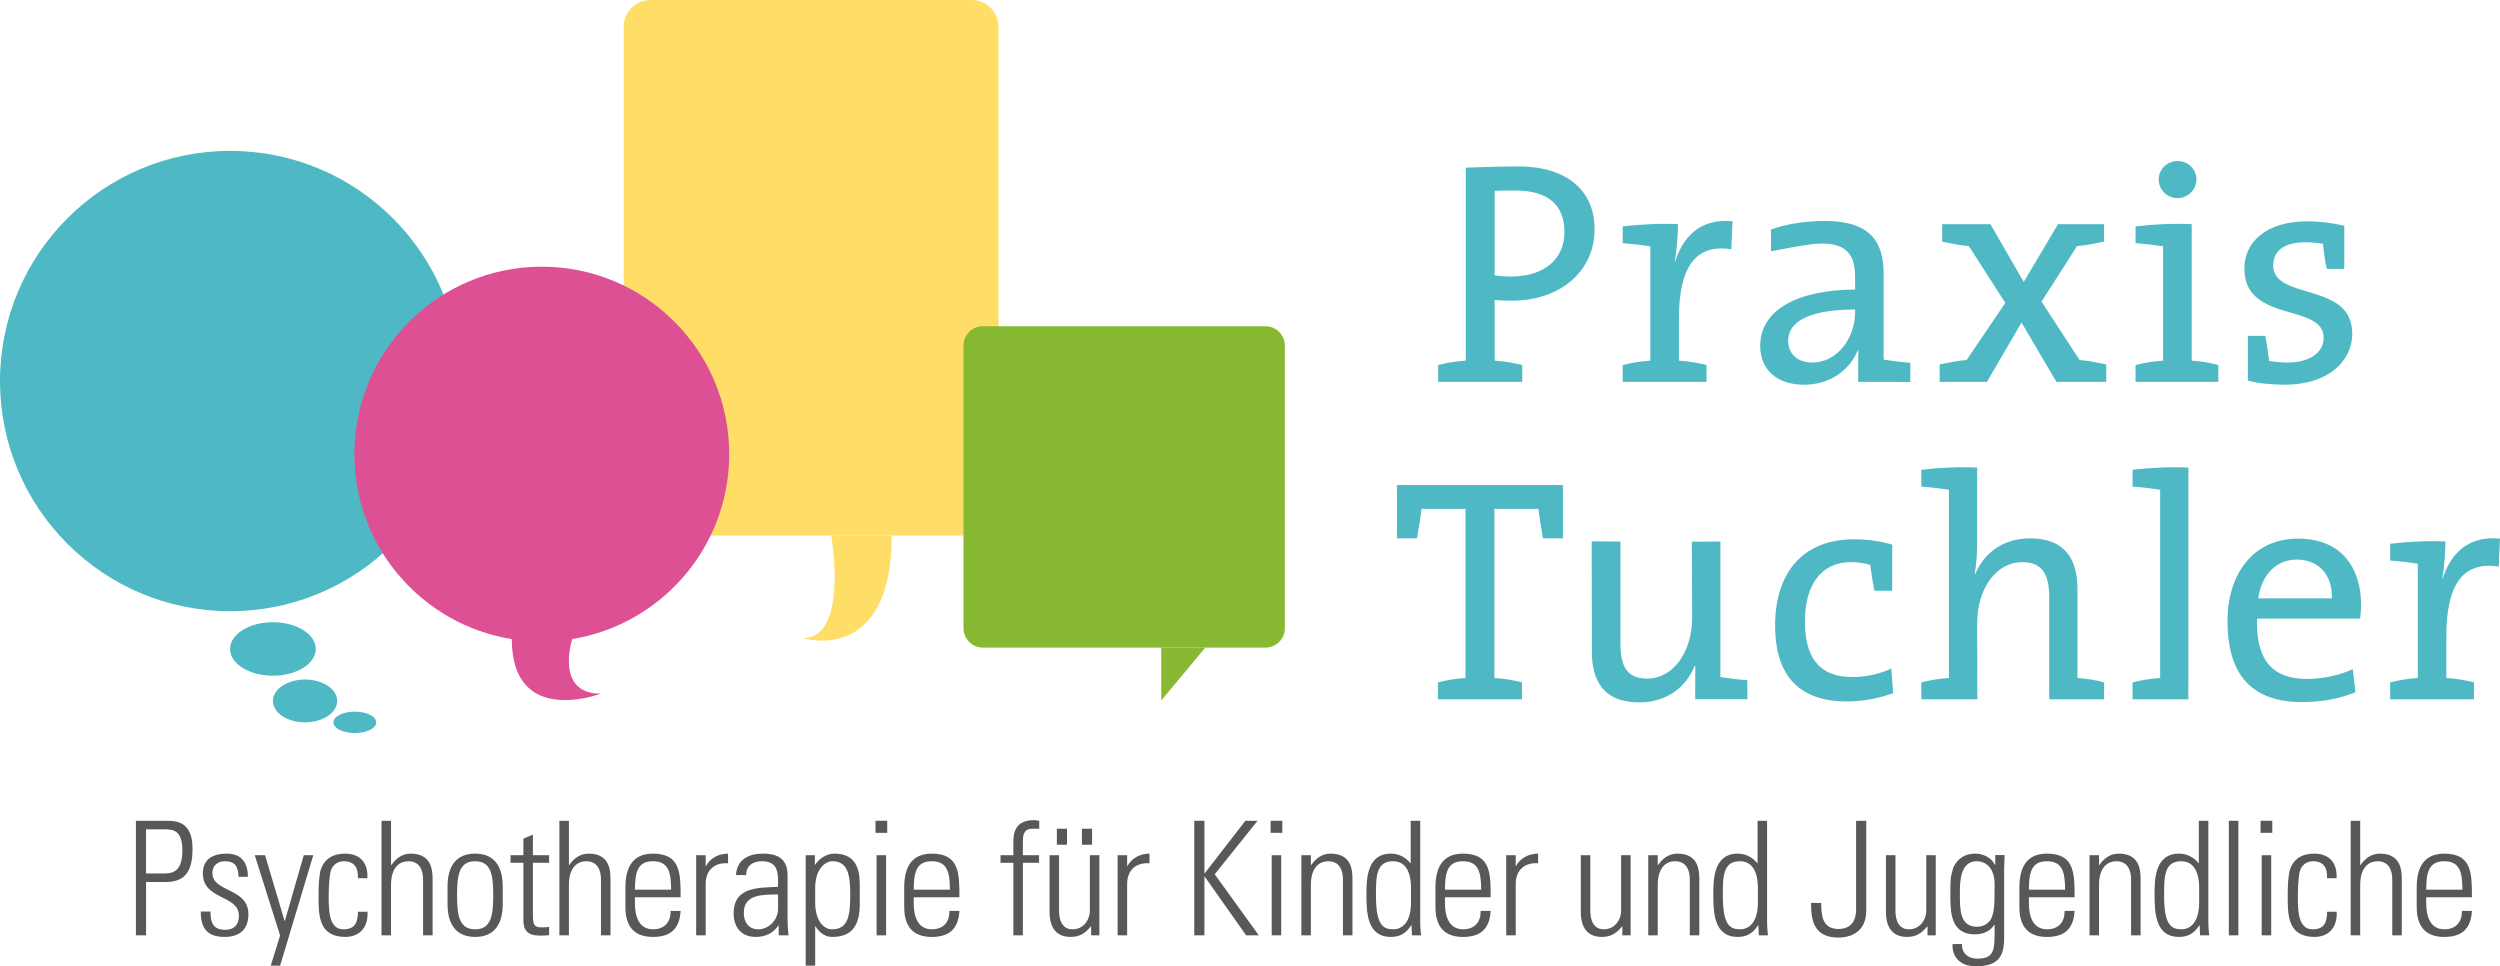 <?xml version="1.0" encoding="utf-8"?>
<!-- Generator: Adobe Illustrator 15.0.2, SVG Export Plug-In . SVG Version: 6.00 Build 0)  -->
<!DOCTYPE svg PUBLIC "-//W3C//DTD SVG 1.1//EN" "http://www.w3.org/Graphics/SVG/1.1/DTD/svg11.dtd">
<svg version="1.1" id="Ebene_1" xmlns="http://www.w3.org/2000/svg" xmlns:xlink="http://www.w3.org/1999/xlink" x="0px" y="0px"
	 width="236.334px" height="91.346px" viewBox="0 0 236.334 91.346" enable-background="new 0 0 236.334 91.346"
	 xml:space="preserve">
<g>
	<g>
		<g>
			<circle fill="#4EB9C4" cx="21.758" cy="36.022" r="21.758"/>
			<ellipse fill="#4EB9C4" cx="25.799" cy="61.349" rx="4.051" ry="2.529"/>
			<path fill="#4EB9C4" d="M31.873,66.261c0,1.119-1.359,2.025-3.037,2.025s-3.037-0.906-3.037-2.025
				c0-1.115,1.359-2.023,3.037-2.023S31.873,65.146,31.873,66.261z"/>
			<path fill="#4EB9C4" d="M35.566,68.286c0,0.562-0.906,1.012-2.025,1.012s-2.023-0.449-2.023-1.012
				c0-0.559,0.904-1.014,2.023-1.014S35.566,67.728,35.566,68.286z"/>
			<path fill="#FFDE68" d="M84.299,50.624h-5.717c0,0,1.688,9.706-2.693,9.706C75.889,60.33,84.299,62.939,84.299,50.624z"/>
			<polygon fill="#86B931" points="109.775,61.218 109.775,66.22 113.943,61.218 			"/>
			<g>
				<path fill="#FFDE68" d="M94.395,48.093c0,1.393-1.139,2.531-2.531,2.531H61.49c-1.393,0-2.531-1.139-2.531-2.531V2.531
					C58.959,1.139,60.098,0,61.49,0h30.373c1.393,0,2.531,1.139,2.531,2.531V48.093z"/>
			</g>
			<g>
				<path fill="#86B931" d="M121.459,59.402c0,0.999-0.816,1.815-1.815,1.815H92.899c-0.999,0-1.815-0.816-1.815-1.815V32.66
					c0-0.998,0.816-1.815,1.815-1.815h26.744c0.999,0,1.815,0.817,1.815,1.815V59.402z"/>
			</g>
			<path fill="#DD5194" d="M68.936,42.929c0-9.785-7.932-17.718-17.719-17.718c-9.783,0-17.717,7.933-17.717,17.718
				c0,8.819,6.445,16.132,14.883,17.489c0.004,8.371,8.406,5.159,8.406,5.159c-4.357,0-2.711-5.114-2.693-5.165
				C62.51,59.037,68.936,51.736,68.936,42.929z"/>
		</g>
		<g>
			<path fill="#58585A" d="M12.847,77.592h2.97c0.9,0,2.385,0.119,2.385,2.624c0,2.176-0.705,3.165-2.564,3.165h-1.83v5.04h-0.96
				V77.592z M13.807,82.571h1.785c1.005,0,1.649-0.48,1.649-2.175c0-1.845-0.795-1.995-1.665-1.995h-1.77V82.571z"/>
			<path fill="#58585A" d="M21.247,88.571c-1.635,0-2.28-0.795-2.265-2.4h0.915c0,1.035,0.239,1.725,1.395,1.725
				c0.87,0,1.29-0.494,1.29-1.335c0-1.979-3.405-1.47-3.405-3.975c0-1.395,0.96-1.89,2.28-1.89c1.5,0,1.98,1.035,1.98,2.189h-0.886
				c-0.045-0.96-0.3-1.47-1.319-1.47c-0.646,0-1.155,0.42-1.155,1.095c0,1.891,3.405,1.38,3.405,3.915
				C23.482,87.851,22.657,88.571,21.247,88.571z"/>
			<path fill="#58585A" d="M26.481,88.436l-2.399-7.589h0.975l1.845,6.209h0.03l1.785-6.209h0.899l-3.135,10.439h-0.885
				L26.481,88.436z"/>
			<path fill="#58585A" d="M33.832,83.021c0.045-0.945-0.3-1.605-1.335-1.605c-0.556,0-1.021,0.315-1.215,0.87
				c-0.12,0.345-0.21,1.38-0.21,2.385c0,1.365,0,3.18,1.395,3.18c1.185,0,1.335-0.75,1.38-1.665h0.9
				c0.075,2.04-1.365,2.386-2.07,2.386c-2.564,0-2.564-2.025-2.564-3.9c0-0.75,0.029-1.935,0.225-2.505
				c0.39-1.08,1.245-1.47,2.28-1.47c1.305,0,2.189,0.735,2.114,2.325H33.832z"/>
			<path fill="#58585A" d="M36.066,88.421V77.592h0.899v4.185h0.03c0.436-0.63,1.021-1.08,1.83-1.08c1.875,0,2.07,1.395,2.07,2.385
				v5.34h-0.9v-5.295c0-0.885-0.345-1.71-1.395-1.71c-0.811,0-1.636,0.555-1.636,2.25v4.755H36.066z"/>
			<path fill="#58585A" d="M42.307,85.451v-1.635c0-1.965,0.84-3.12,2.61-3.12c1.77,0,2.609,1.155,2.609,3.12v1.635
				c0,1.965-0.84,3.12-2.609,3.12C43.146,88.571,42.307,87.416,42.307,85.451z M43.207,84.626c0,1.98,0.225,3.225,1.71,3.225
				c1.484,0,1.71-1.244,1.71-3.225c0-1.965-0.226-3.21-1.71-3.21C43.432,81.416,43.207,82.661,43.207,84.626z"/>
			<path fill="#58585A" d="M48.263,81.566v-0.72h1.215v-1.561l0.899-0.39v1.95h1.53v0.72h-1.53v4.859
				c0,1.005,0.105,1.245,0.825,1.245c0.3,0,0.51-0.015,0.705-0.045v0.78c-0.27,0.029-0.57,0.045-0.854,0.045
				c-1.216,0-1.575-0.54-1.575-1.471v-5.414H48.263z"/>
			<path fill="#58585A" d="M52.882,88.421V77.592h0.899v4.185h0.03c0.436-0.63,1.021-1.08,1.83-1.08c1.875,0,2.07,1.395,2.07,2.385
				v5.34h-0.9v-5.295c0-0.885-0.345-1.71-1.395-1.71c-0.811,0-1.636,0.555-1.636,2.25v4.755H52.882z"/>
			<path fill="#58585A" d="M60.022,84.821v0.585c0,1.05,0.285,2.444,1.71,2.444c1.125,0,1.68-0.72,1.665-1.739h0.944
				c-0.104,1.83-1.095,2.46-2.609,2.46c-1.305,0-2.61-0.525-2.61-2.82v-1.86c0-2.189,0.915-3.194,2.61-3.194
				c2.609,0,2.609,1.875,2.609,4.125H60.022z M63.442,84.102c0-1.681-0.271-2.686-1.71-2.686c-1.44,0-1.71,1.005-1.71,2.686H63.442z
				"/>
			<path fill="#58585A" d="M66.712,81.866h0.03c0.375-0.72,1.17-1.17,2.085-1.17v0.915c-1.275-0.105-2.115,0.66-2.115,1.935v4.875
				h-0.9v-7.574h0.9V81.866z"/>
			<path fill="#58585A" d="M73.612,87.491h-0.03c-0.48,0.72-1.215,1.08-2.145,1.08c-1.351,0-2.085-0.915-2.085-2.235
				c0-2.655,2.67-2.385,4.199-2.505v-0.63c0-1.11-0.33-1.785-1.529-1.785c-0.825,0-1.485,0.405-1.485,1.305h-0.96
				c0.075-1.454,1.2-2.024,2.52-2.024c0.766,0,2.355,0.075,2.355,2.01v3.81c0,0.54,0,1.021,0.09,1.905h-0.93V87.491z M73.552,84.551
				c-1.29,0.045-3.239-0.104-3.239,1.74c0,0.854,0.435,1.56,1.364,1.56c1.035,0,1.875-0.93,1.875-1.92V84.551z"/>
			<path fill="#58585A" d="M77.032,81.761l0.03-0.015c0.48-0.735,1.23-1.05,1.83-1.05c2.37,0,2.385,2.07,2.385,3.06v1.695
				c0,1.965-0.675,3.12-2.609,3.12c-0.556,0-1.11-0.271-1.575-0.99l-0.03-0.015v3.72h-0.899V80.847h0.869V81.761z M77.062,85.301
				c0,1.726,0.78,2.55,1.605,2.55c1.484,0,1.71-1.244,1.71-3.225c0-1.965-0.226-3.21-1.71-3.21c-0.585,0-1.605,0.66-1.605,2.535
				V85.301z"/>
			<path fill="#58585A" d="M82.763,78.731v-1.14h1.109v1.14H82.763z M82.867,88.421v-7.574h0.9v7.574H82.867z"/>
			<path fill="#58585A" d="M86.378,84.821v0.585c0,1.05,0.285,2.444,1.71,2.444c1.125,0,1.68-0.72,1.665-1.739h0.944
				c-0.104,1.83-1.095,2.46-2.609,2.46c-1.305,0-2.61-0.525-2.61-2.82v-1.86c0-2.189,0.915-3.194,2.61-3.194
				c2.609,0,2.609,1.875,2.609,4.125H86.378z M89.798,84.102c0-1.681-0.271-2.686-1.71-2.686c-1.44,0-1.71,1.005-1.71,2.686H89.798z
				"/>
			<path fill="#58585A" d="M95.798,81.566h-1.215v-0.72h1.215v-1.275c0-0.72,0.104-2.04,1.935-2.04c0.136,0,0.285,0.03,0.511,0.061
				v0.75h-0.676c-0.87,0-0.87,0.779-0.87,1.215v1.29h1.53v0.72h-1.53v6.854h-0.899V81.566z"/>
			<path fill="#58585A" d="M103.928,80.847v7.574h-0.779v-0.84h-0.03c-0.525,0.645-1.065,0.99-1.905,0.99
				c-1.56,0-1.995-1.141-1.995-2.37v-5.354h0.9v5.204c0,0.21-0.045,1.8,1.26,1.8c1.215,0,1.65-1.14,1.65-1.665v-5.339H103.928z
				 M99.908,78.342h0.96v1.515h-0.96V78.342z M102.278,78.342h0.96v1.515h-0.96V78.342z"/>
			<path fill="#58585A" d="M106.553,81.866h0.03c0.375-0.72,1.17-1.17,2.085-1.17v0.915c-1.275-0.105-2.115,0.66-2.115,1.935v4.875
				h-0.9v-7.574h0.9V81.866z"/>
			<path fill="#58585A" d="M112.897,88.421V77.592h0.96v4.964h0.03l3.84-4.964h1.154l-4.05,5.055l4.17,5.774h-1.199l-3.915-5.55
				h-0.03v5.55H112.897z"/>
			<path fill="#58585A" d="M120.113,78.731v-1.14h1.109v1.14H120.113z M120.218,88.421v-7.574h0.9v7.574H120.218z"/>
			<path fill="#58585A" d="M123.923,88.421h-0.899v-7.574h0.899v0.93h0.03c0.436-0.63,1.021-1.08,1.83-1.08
				c1.875,0,2.07,1.395,2.07,2.385v5.34h-0.9v-5.295c0-0.885-0.345-1.71-1.395-1.71c-0.811,0-1.636,0.555-1.636,2.25V88.421z"/>
			<path fill="#58585A" d="M133.433,87.461l-0.03,0.015c-0.465,0.721-1.034,1.096-1.92,1.096c-2.189,0-2.31-2.176-2.31-3.945
				c0-1.455,0-3.93,2.325-3.93c0.689,0,1.365,0.314,1.83,0.899l0.029,0.016v-4.02h0.9v9.329c0,0.75,0.045,1.245,0.09,1.5h-0.87
				L133.433,87.461z M133.388,85.316v-1.351c0-0.45,0-2.55-1.695-2.55c-1.619,0-1.619,1.47-1.619,3.24
				c0,2.819,0.675,3.194,1.649,3.194C132.578,87.851,133.388,87.161,133.388,85.316z"/>
			<path fill="#58585A" d="M136.599,84.821v0.585c0,1.05,0.285,2.444,1.71,2.444c1.125,0,1.68-0.72,1.665-1.739h0.944
				c-0.104,1.83-1.095,2.46-2.609,2.46c-1.305,0-2.61-0.525-2.61-2.82v-1.86c0-2.189,0.915-3.194,2.61-3.194
				c2.609,0,2.609,1.875,2.609,4.125H136.599z M140.019,84.102c0-1.681-0.271-2.686-1.71-2.686c-1.44,0-1.71,1.005-1.71,2.686
				H140.019z"/>
			<path fill="#58585A" d="M143.288,81.866h0.03c0.375-0.72,1.17-1.17,2.085-1.17v0.915c-1.275-0.105-2.115,0.66-2.115,1.935v4.875
				h-0.9v-7.574h0.9V81.866z"/>
			<path fill="#58585A" d="M154.148,80.847v7.574h-0.779v-0.84h-0.03c-0.525,0.645-1.065,0.99-1.905,0.99
				c-1.56,0-1.995-1.141-1.995-2.37v-5.354h0.9v5.204c0,0.21-0.045,1.8,1.26,1.8c1.215,0,1.65-1.14,1.65-1.665v-5.339H154.148z"/>
			<path fill="#58585A" d="M156.713,88.421h-0.899v-7.574h0.899v0.93h0.03c0.436-0.63,1.021-1.08,1.83-1.08
				c1.875,0,2.07,1.395,2.07,2.385v5.34h-0.9v-5.295c0-0.885-0.345-1.71-1.395-1.71c-0.811,0-1.636,0.555-1.636,2.25V88.421z"/>
			<path fill="#58585A" d="M166.224,87.461l-0.03,0.015c-0.465,0.721-1.034,1.096-1.92,1.096c-2.189,0-2.31-2.176-2.31-3.945
				c0-1.455,0-3.93,2.325-3.93c0.689,0,1.365,0.314,1.83,0.899l0.029,0.016v-4.02h0.9v9.329c0,0.75,0.045,1.245,0.09,1.5h-0.87
				L166.224,87.461z M166.179,85.316v-1.351c0-0.45,0-2.55-1.695-2.55c-1.619,0-1.619,1.47-1.619,3.24
				c0,2.819,0.675,3.194,1.649,3.194C165.369,87.851,166.179,87.161,166.179,85.316z"/>
			<path fill="#58585A" d="M172.164,85.361c0,1.199,0.12,2.46,1.635,2.46c0.885,0,1.665-0.45,1.665-1.875v-8.354h0.96v8.489
				c0,2.55-2.31,2.55-2.64,2.55c-2.37,0-2.58-1.71-2.58-3.27H172.164z"/>
			<path fill="#58585A" d="M182.994,80.847v7.574h-0.779v-0.84h-0.03c-0.525,0.645-1.065,0.99-1.905,0.99
				c-1.56,0-1.995-1.141-1.995-2.37v-5.354h0.9v5.204c0,0.21-0.045,1.8,1.26,1.8c1.215,0,1.65-1.14,1.65-1.665v-5.339H182.994z"/>
			<path fill="#58585A" d="M188.619,80.831h0.885c-0.03,0.72-0.045,1.095-0.045,1.485v6.374c0,1.665-0.51,2.655-2.67,2.655
				c-1.89,0-2.265-1.335-2.205-2.1h0.9c-0.061,0.87,0.585,1.38,1.425,1.38c1.755,0,1.649-0.945,1.649-3.21h-0.029
				c-0.391,0.645-1.11,0.915-1.83,0.915c-2.175,0-2.325-1.875-2.325-3.555c0-1.755,0.015-1.771,0.225-2.58
				c0.075-0.315,0.601-1.5,2.131-1.5c0.765,0,1.529,0.39,1.859,1.064l0.03,0.03V80.831z M185.274,84.461c0,1.575,0,3.15,1.635,3.15
				c0.75,0,1.229-0.495,1.365-0.855c0.225-0.585,0.284-0.93,0.284-3.149c0-1.59-0.854-2.19-1.694-2.19
				C185.304,81.416,185.274,83.336,185.274,84.461z"/>
			<path fill="#58585A" d="M191.8,84.821v0.585c0,1.05,0.285,2.444,1.71,2.444c1.125,0,1.68-0.72,1.665-1.739h0.944
				c-0.104,1.83-1.095,2.46-2.609,2.46c-1.305,0-2.61-0.525-2.61-2.82v-1.86c0-2.189,0.915-3.194,2.61-3.194
				c2.609,0,2.609,1.875,2.609,4.125H191.8z M195.22,84.102c0-1.681-0.271-2.686-1.71-2.686c-1.44,0-1.71,1.005-1.71,2.686H195.22z"
				/>
			<path fill="#58585A" d="M198.429,88.421h-0.899v-7.574h0.899v0.93h0.03c0.436-0.63,1.021-1.08,1.83-1.08
				c1.875,0,2.07,1.395,2.07,2.385v5.34h-0.9v-5.295c0-0.885-0.345-1.71-1.395-1.71c-0.811,0-1.636,0.555-1.636,2.25V88.421z"/>
			<path fill="#58585A" d="M207.939,87.461l-0.03,0.015c-0.465,0.721-1.034,1.096-1.92,1.096c-2.189,0-2.31-2.176-2.31-3.945
				c0-1.455,0-3.93,2.325-3.93c0.689,0,1.364,0.314,1.83,0.899l0.029,0.016v-4.02h0.9v9.329c0,0.75,0.045,1.245,0.09,1.5h-0.87
				L207.939,87.461z M207.895,85.316v-1.351c0-0.45,0-2.55-1.695-2.55c-1.619,0-1.619,1.47-1.619,3.24
				c0,2.819,0.675,3.194,1.649,3.194C207.085,87.851,207.895,87.161,207.895,85.316z"/>
			<path fill="#58585A" d="M210.7,88.421V77.592h0.9v10.829H210.7z"/>
			<path fill="#58585A" d="M213.7,78.731v-1.14h1.109v1.14H213.7z M213.805,88.421v-7.574h0.9v7.574H213.805z"/>
			<path fill="#58585A" d="M219.985,83.021c0.045-0.945-0.3-1.605-1.335-1.605c-0.555,0-1.021,0.315-1.215,0.87
				c-0.12,0.345-0.21,1.38-0.21,2.385c0,1.365,0,3.18,1.395,3.18c1.185,0,1.335-0.75,1.38-1.665h0.9
				c0.074,2.04-1.365,2.386-2.07,2.386c-2.564,0-2.564-2.025-2.564-3.9c0-0.75,0.029-1.935,0.225-2.505
				c0.39-1.08,1.245-1.47,2.28-1.47c1.305,0,2.189,0.735,2.114,2.325H219.985z"/>
			<path fill="#58585A" d="M222.22,88.421V77.592h0.899v4.185h0.03c0.436-0.63,1.021-1.08,1.83-1.08c1.875,0,2.07,1.395,2.07,2.385
				v5.34h-0.9v-5.295c0-0.885-0.345-1.71-1.395-1.71c-0.811,0-1.636,0.555-1.636,2.25v4.755H222.22z"/>
			<path fill="#58585A" d="M229.36,84.821v0.585c0,1.05,0.285,2.444,1.71,2.444c1.125,0,1.68-0.72,1.665-1.739h0.944
				c-0.104,1.83-1.095,2.46-2.609,2.46c-1.305,0-2.61-0.525-2.61-2.82v-1.86c0-2.189,0.915-3.194,2.61-3.194
				c2.609,0,2.609,1.875,2.609,4.125H229.36z M232.78,84.102c0-1.681-0.271-2.686-1.71-2.686c-1.44,0-1.71,1.005-1.71,2.686H232.78z
				"/>
		</g>
	</g>
	<g>
		<path fill="#4EB9C4" d="M142.945,28.421c-0.541,0-1.111,0-1.65-0.06v5.729c0.9,0.06,1.83,0.21,2.609,0.42v1.59h-7.949v-1.59
			c0.779-0.21,1.709-0.36,2.609-0.42V17.861l-0.002-2.01c0,0,2.941-0.12,4.951-0.12c4.68,0,7.23,2.34,7.23,5.939
			C150.744,25.631,147.504,28.421,142.945,28.421z M143.244,18.012c-0.75,0-1.35,0-1.949,0.029v7.979
			c0.51,0.091,1.08,0.12,1.65,0.12c3.029-0.029,4.949-1.649,4.949-4.199C147.895,19.421,146.395,18.012,143.244,18.012z"/>
		<path fill="#4EB9C4" d="M163.664,23.562c-3.42-0.54-4.949,1.77-4.949,6.539v3.99c0.9,0.06,1.83,0.21,2.609,0.42v1.59h-7.92v-1.59
			c0.781-0.21,1.711-0.36,2.609-0.42v-10.8c-0.719-0.12-1.738-0.24-2.609-0.3v-1.59c1.5-0.18,3.57-0.3,5.221-0.21
			c0,0.93-0.09,2.31-0.301,3.54h0.029c0.66-2.07,2.16-4.141,5.432-3.811L163.664,23.562z"/>
		<path fill="#4EB9C4" d="M175.66,36.101l0.008-2.97h-0.059c-0.721,1.83-2.611,3.239-5.07,3.239c-2.461,0-4.141-1.319-4.141-3.689
			c0-3.27,3.33-5.279,8.971-5.31v-1.14c0-2.101-0.75-3.21-3.18-3.21c-0.9,0-2.76,0.359-2.76,0.359l-2.012,0.372v-2.052
			c1.41-0.51,3.15-0.81,5.102-0.81c4.318,0,5.549,2.01,5.549,4.979v8.13c0.721,0.12,1.711,0.239,2.52,0.3v1.812L175.66,36.101z
			 M175.369,29.261c-4.951,0-6.33,1.47-6.33,2.94c0,1.26,0.9,2.069,2.279,2.069c2.43,0,4.051-2.399,4.051-4.739V29.261z"/>
		<path fill="#4EB9C4" d="M194.402,36.101l-3.299-5.609l-3.27,5.609h-4.471v-1.65c0.869-0.18,1.74-0.359,2.551-0.42l3.658-5.399
			l-3.449-5.37c-0.811-0.06-1.68-0.239-2.52-0.42v-1.649h4.559l3.15,5.46l3.24-5.46h4.35v1.649c-0.869,0.181-1.74,0.36-2.549,0.42
			l-3.361,5.25l3.6,5.52c0.811,0.061,1.65,0.24,2.521,0.42v1.65H194.402z"/>
		<path fill="#4EB9C4" d="M201.879,36.101v-1.59c0.779-0.21,1.709-0.36,2.609-0.42v-10.8c-0.721-0.12-1.74-0.24-2.609-0.3v-1.59
			c1.5-0.18,3.568-0.3,5.309-0.21v12.899c0.871,0.06,1.77,0.21,2.52,0.42v1.59H201.879z M205.867,18.731
			c-0.988,0-1.799-0.78-1.799-1.771c0-0.96,0.811-1.739,1.799-1.739c0.961,0,1.771,0.75,1.771,1.739
			C207.639,17.921,206.828,18.731,205.867,18.731z"/>
		<path fill="#4EB9C4" d="M216.006,36.37c-1.17,0-2.521-0.119-3.51-0.39v-4.229h1.648c0.15,0.72,0.271,1.59,0.361,2.37
			c0.51,0.09,1.17,0.149,1.77,0.149c2.01,0,3.389-0.899,3.389-2.34c0-3.3-7.498-1.35-7.498-6.54c0-2.55,2.1-4.47,6-4.47
			c1.049,0,2.309,0.15,3.449,0.42v4.08h-1.65c-0.18-0.75-0.301-1.59-0.359-2.37c-0.51-0.09-1.111-0.149-1.68-0.149
			c-2.01,0-3.031,0.84-3.031,2.189c0,3.36,7.471,1.5,7.471,6.45C222.365,34.24,219.965,36.37,216.006,36.37z"/>
		<path fill="#4EB9C4" d="M147.75,50.892h-1.891c-0.18-1.17-0.359-2.04-0.42-2.79h-4.17v15.989c0.9,0.06,1.83,0.21,2.609,0.42v1.59
			h-7.949v-1.59c0.779-0.21,1.709-0.36,2.609-0.42V48.102h-4.17c-0.059,0.75-0.209,1.62-0.42,2.79h-1.889v-5.04h15.689V50.892z"/>
		<path fill="#4EB9C4" d="M160.25,66.101l0.016-3.12l-0.061-0.029c-0.84,2.069-2.699,3.449-5.248,3.449
			c-3.42,0-4.471-2.13-4.471-4.77l-0.018-10.456l2.717,0.017v9.63c0,2.1,0.57,3.329,2.521,3.329c2.459,0,4.26-2.489,4.26-5.789
			l-0.029-7.155l2.699-0.015v12.81c0.719,0.12,1.709,0.239,2.549,0.3v1.796L160.25,66.101z"/>
		<path fill="#4EB9C4" d="M174.557,66.311c-3.689,0-6.75-1.68-6.75-7.17c0-4.8,2.432-8.159,7.5-8.159c1.17,0,2.521,0.18,3.57,0.51
			v4.35h-1.68c-0.18-0.87-0.301-1.71-0.391-2.43c-0.51-0.18-1.199-0.27-1.859-0.27c-2.789,0-4.32,2.189-4.32,5.549
			c0,3.03,0.99,5.311,4.5,5.311c1.291,0,2.641-0.301,3.66-0.811l0.18,2.34C177.887,65.921,176.357,66.311,174.557,66.311z"/>
		<path fill="#4EB9C4" d="M193.719,66.101v-9.63c0-2.1-0.602-3.329-2.551-3.329c-2.459,0-4.26,2.489-4.26,5.789l0.02,7.17h-5.299
			v-1.59c0.779-0.21,1.709-0.36,2.609-0.42V46.302c-0.721-0.12-1.74-0.24-2.609-0.301v-1.59c1.5-0.18,3.57-0.3,5.279-0.21v7.05
			c0,0.96-0.061,2.19-0.24,2.97l0.061,0.03c0.869-2.04,2.699-3.359,5.189-3.359c3.42,0,4.471,2.13,4.471,4.77v8.43
			c0.869,0.06,1.799,0.21,2.52,0.42v1.59H193.719z"/>
		<path fill="#4EB9C4" d="M206.869,66.101h-5.271v-1.59c0.779-0.21,1.709-0.36,2.609-0.42V46.302c-0.721-0.12-1.74-0.24-2.609-0.301
			v-1.59c1.5-0.18,3.57-0.3,5.279-0.21v19.89L206.869,66.101z"/>
		<path fill="#4EB9C4" d="M223.113,58.48h-9.75c-0.119,3.99,1.531,5.7,4.711,5.7c1.529,0,3.15-0.36,4.35-0.93l0.24,2.189
			c-1.439,0.601-3.18,0.93-5.041,0.93c-4.59,0-7.049-2.399-7.049-7.649c0-4.47,2.43-7.8,6.66-7.8c4.199,0,5.969,2.851,5.969,6.271
			C223.203,57.551,223.174,57.971,223.113,58.48z M217.113,52.901c-1.949,0-3.33,1.47-3.629,3.659h6.959
			C220.504,54.371,219.213,52.901,217.113,52.901z"/>
		<path fill="#4EB9C4" d="M236.213,53.562c-3.42-0.54-4.949,1.77-4.949,6.539v3.99c0.9,0.06,1.83,0.21,2.609,0.42v1.59h-7.92v-1.59
			c0.781-0.21,1.711-0.36,2.609-0.42v-10.8c-0.719-0.12-1.738-0.24-2.609-0.3v-1.59c1.5-0.18,3.57-0.3,5.221-0.21
			c0,0.93-0.09,2.31-0.301,3.54h0.029c0.66-2.07,2.16-4.141,5.432-3.811L236.213,53.562z"/>
	</g>
	<path fill="#4EB9C4" d="M140.5,18.456"/>
</g>
</svg>
